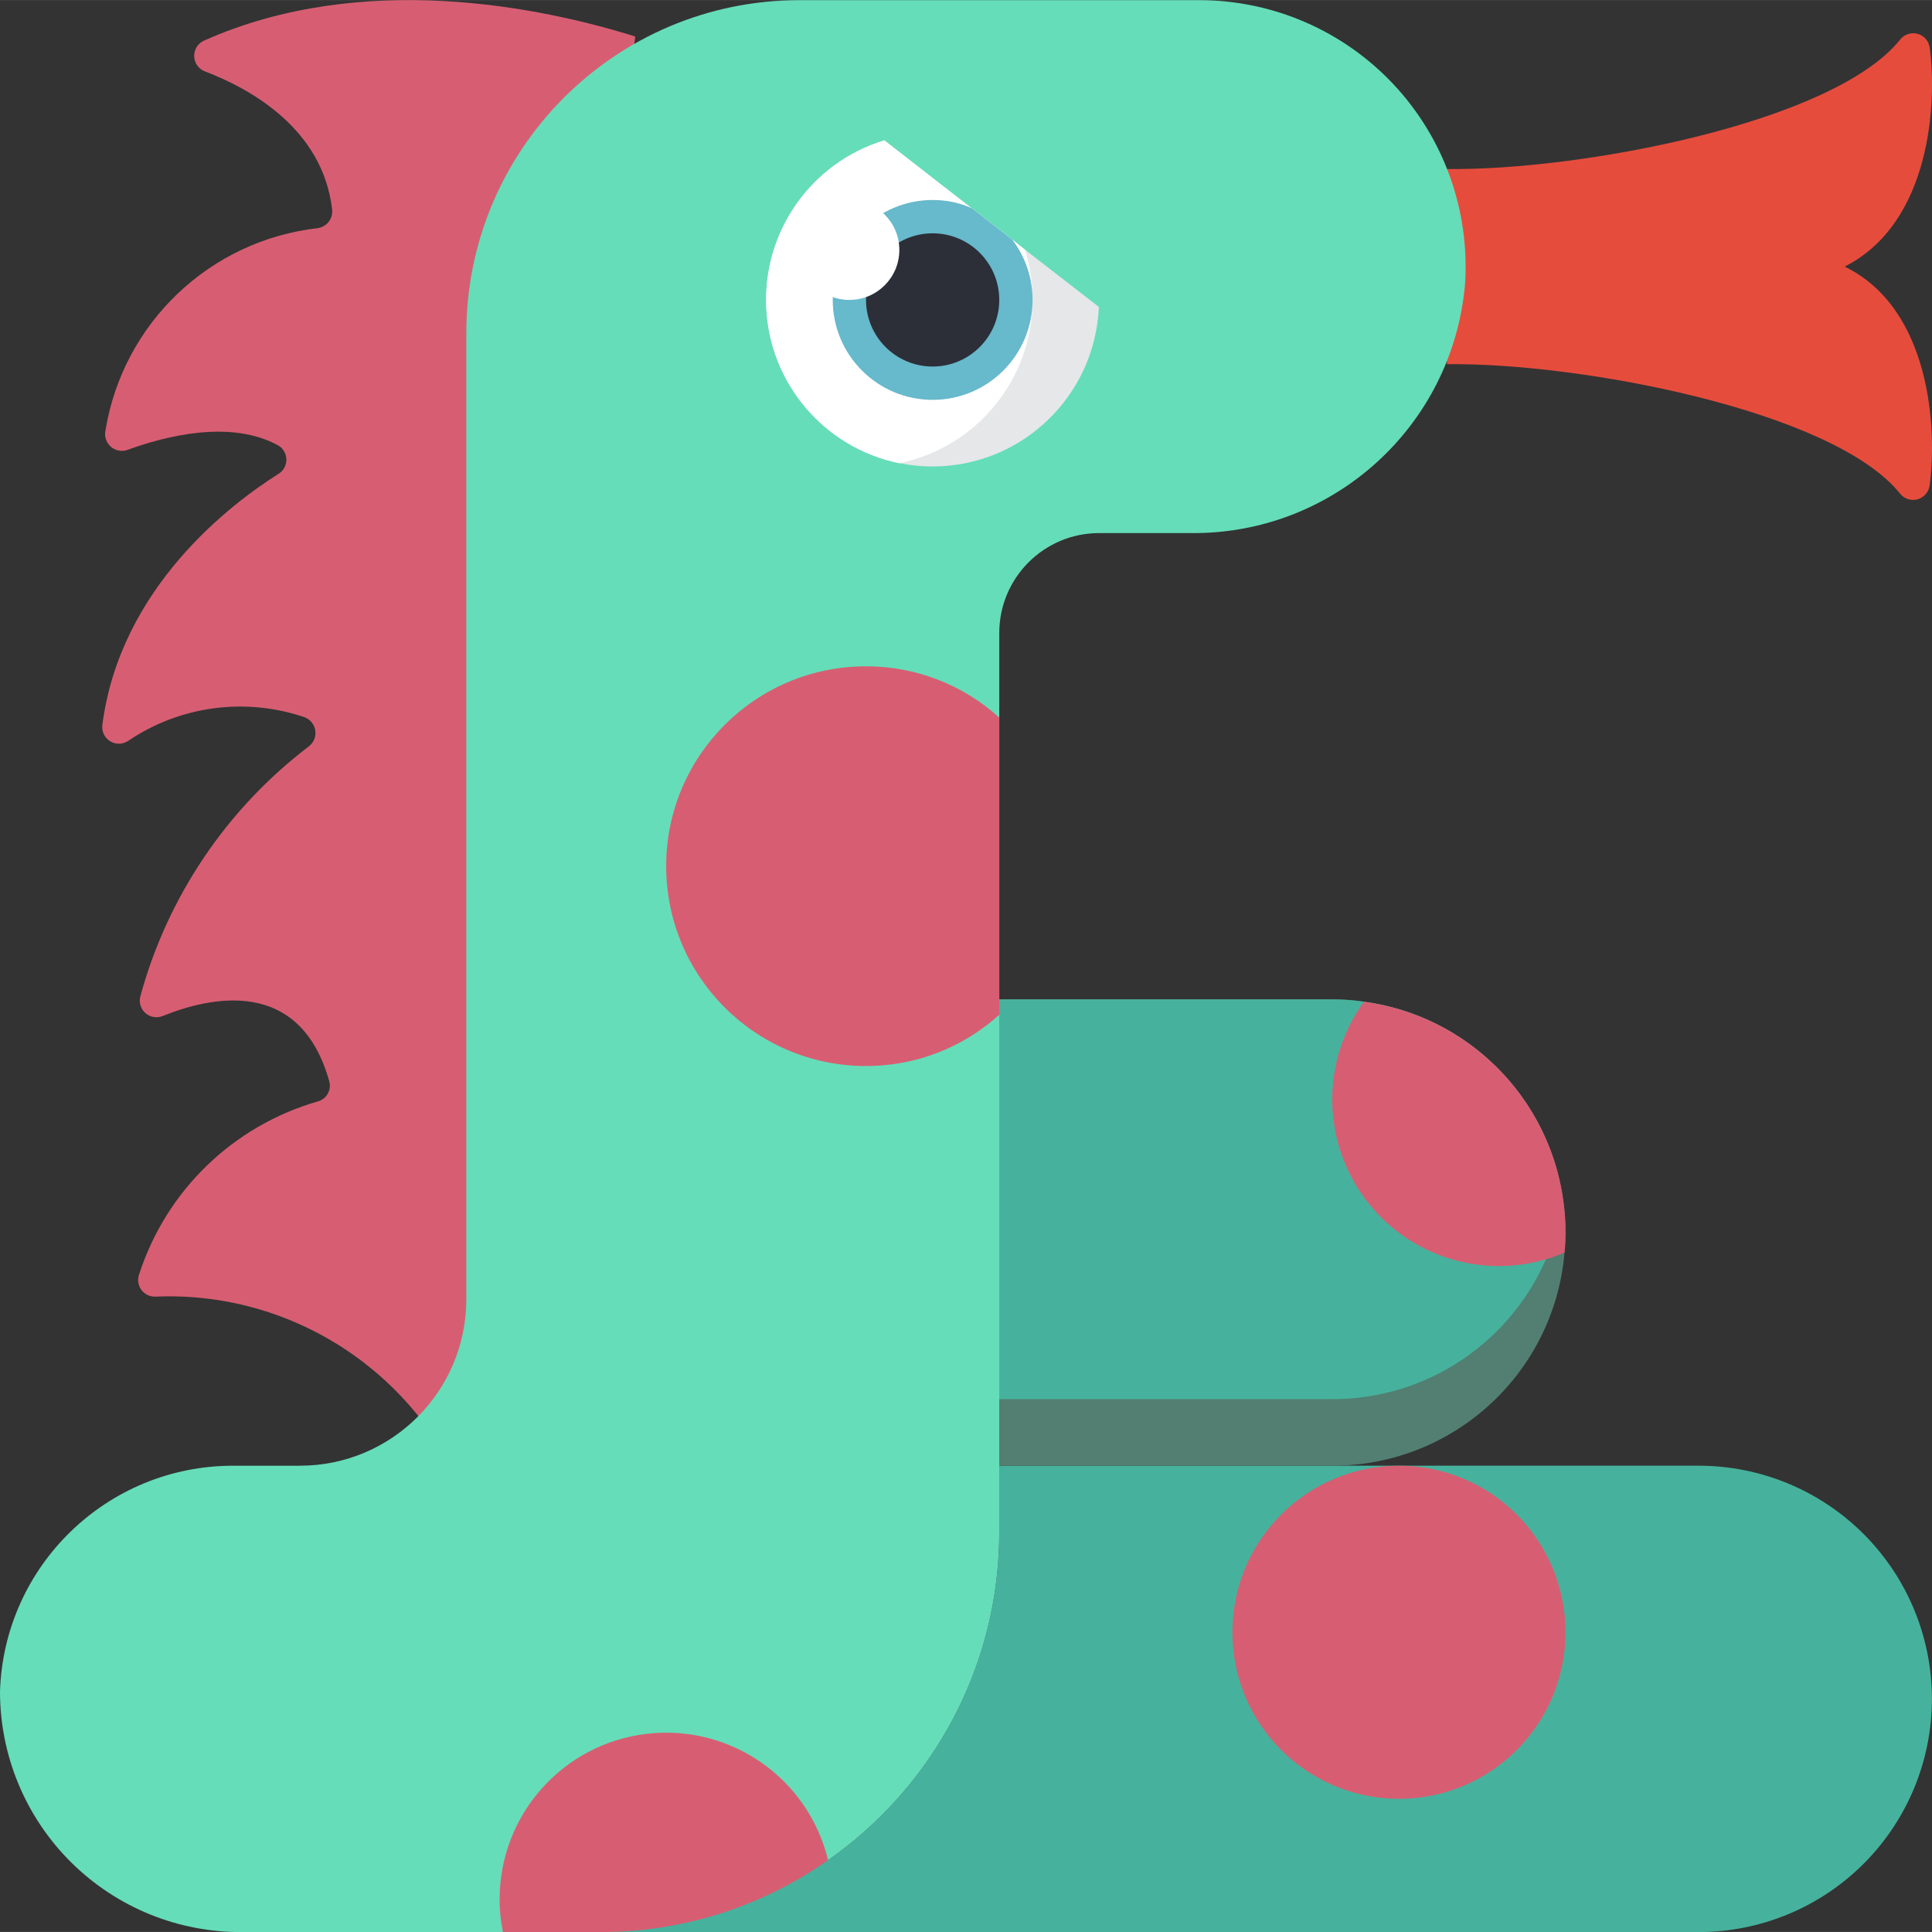 <svg height="512pt" viewBox="0 0 512.023 512" width="512pt" xmlns="http://www.w3.org/2000/svg"><rect x="0" y="0" width="512.023" height="512" fill="#333333" stroke="none"/><path d="m383.469 44.781c34.957.461 102.094-12.094 119.996-34.164 1.055-1.457 2.891-2.125 4.641-1.691 1.746.434 3.055 1.887 3.305 3.672 1.957 14.359.414 46.43-22.539 58.047 23.031 11.211 24.508 43.539 22.512 58.023-.246 1.785-1.555 3.242-3.301 3.68-1.75.438-3.586-.234-4.645-1.691-17.922-21.988-85.012-34.605-119.969-34.145zm0 0" fill="#e64c3c"/><path d="m123.586 397.266c-13.207-33.664-46.348-55.215-82.477-53.637-1.43.027-2.781-.637-3.633-1.785-.848-1.148-1.09-2.637-.648-3.996 7.16-22.289 24.969-39.535 47.477-45.98 2.254-.648 3.574-2.98 2.973-5.246-7.785-27.949-31.664-22.422-44.191-17.355-1.559.621-3.336.301-4.582-.82-1.25-1.125-1.75-2.859-1.297-4.477 7.207-26.379 22.91-49.648 44.676-66.207 1.297-1.004 1.934-2.641 1.66-4.258-.273-1.621-1.41-2.957-2.965-3.48-15.668-5.289-32.91-2.957-46.609 6.309-1.445.977-3.324 1.012-4.805.09-1.477-.922-2.277-2.625-2.035-4.352 4.73-36.457 34.188-58.633 46.703-66.516 1.285-.809 2.062-2.219 2.062-3.734 0-1.516-.777-2.926-2.062-3.734-12.727-7.062-30.258-2.453-40.031 1.129-1.535.547-3.25.211-4.465-.875-1.219-1.09-1.742-2.754-1.371-4.34 4.664-28.422 27.633-50.289 56.25-53.551 1.176-.168 2.238-.801 2.949-1.754.711-.957 1.012-2.152.84-3.328-2.516-21.188-21.469-31.781-33.625-36.434-1.703-.613-2.859-2.203-2.918-4.012-.059-1.805.992-3.469 2.652-4.188 42-18.715 89.469-8.828 114.23-1.07zm0 0" fill="#d75e72"/><path d="m512 450.23c0 16.391-6.512 32.109-18.098 43.695-11.59 11.59-27.309 18.102-43.695 18.102h-291.309c58.477-.059 105.871-47.453 105.93-105.934v-17.656h185.379c16.387 0 32.105 6.512 43.695 18.102 11.586 11.586 18.098 27.305 18.098 43.691zm0 0" fill="#46b29d"/><path d="m414.898 326.645c0 1.766-.09 3.531-.266 5.297-2.711 31.961-29.453 56.516-61.531 56.496h-88.273v-123.586h88.273c2.809-.016 5.613.191 8.387.621 27.266 3.695 48.777 25.023 52.703 52.258.5 2.945.738 5.93.707 8.914zm0 0" fill="#527f72"/><path d="m414.191 317.73c-4.266 30.453-30.336 53.094-61.09 53.055h-88.273v-105.934h88.273c2.809-.016 5.613.191 8.387.621 27.266 3.695 48.777 25.023 52.703 52.258zm0 0" fill="#46b29d"/><path d="m388.266 75.316c-3.277 37.672-35.062 66.438-72.875 65.949h-24.082c-14.625 0-26.48 11.859-26.48 26.484v238.344c-.059 58.48-47.453 105.875-105.93 105.934h-94.555c-17.02.164-33.398-6.488-45.484-18.473-12.09-11.984-18.879-28.305-18.859-45.328 1.082-33.34 28.434-59.805 61.793-59.789h17.656c24.375 0 44.137-19.758 44.137-44.137v-256c0-48.754 39.523-88.273 88.277-88.273h105.93c19.543-.004 38.211 8.094 51.562 22.359 13.355 14.27 20.199 33.43 18.91 52.93zm0 0" fill="#65ddb9"/><path d="m291.223 81.328c-.992 23.613-20.414 42.258-44.051 42.285-2.938.02-5.867-.277-8.738-.883h-.176c-19.781-4.098-34.266-21.082-35.18-41.262-.918-20.18 11.969-38.41 31.293-44.277l23.043 17.918h.086l10.77 8.387 3.355 2.648zm0 0" fill="#e6e7e8"/><g fill="#d75e72"><path d="m264.828 190.172v78.742c-9.664 8.773-22.258 13.621-35.312 13.594-29.25 0-52.965-23.715-52.965-52.965 0-29.254 23.715-52.965 52.965-52.965 13.055-.031 25.648 4.82 35.312 13.594zm0 0"/><path d="m414.898 432.578c0 24.375-19.762 44.137-44.141 44.137-24.375 0-44.137-19.762-44.137-44.137 0-24.379 19.762-44.141 44.137-44.141 24.379 0 44.141 19.762 44.141 44.141zm0 0"/><path d="m414.898 326.645c0 1.766-.09 3.531-.266 5.297-18.25 7.836-39.484 2.516-51.887-12.996-12.402-15.512-12.918-37.398-1.258-53.473 30.613 4.133 53.441 30.281 53.41 61.172zm0 0"/><path d="m219.453 492.957c-17.723 12.477-38.883 19.141-60.555 19.07h-25.602c-.609-2.906-.906-5.863-.883-8.828.066-22.332 16.801-41.098 38.98-43.707 22.18-2.609 42.812 11.758 48.059 33.465zm0 0"/></g><path d="m273.656 79.473c-.023 20.938-14.723 38.992-35.223 43.258h-.176c-19.781-4.098-34.266-21.082-35.18-41.262-.918-20.18 11.969-38.41 31.293-44.277l23.043 17.918h.086l10.77 8.387 3.355 2.648c1.348 4.316 2.031 8.809 2.031 13.328zm0 0" fill="#fff"/><path d="m273.656 79.473c0 14.629-11.859 26.484-26.484 26.484s-26.48-11.855-26.48-26.484c0-14.625 11.855-26.48 26.48-26.48 3.523-.023 7.016.699 10.242 2.117h.086l10.77 8.387c3.496 4.594 5.387 10.207 5.387 15.977zm0 0" fill="#67b9cc"/><path d="m264.828 79.473c0 9.75-7.906 17.656-17.656 17.656s-17.656-7.906-17.656-17.656 7.906-17.652 17.656-17.652 17.656 7.902 17.656 17.652zm0 0" fill="#2c2f38"/><path d="m238.344 66.23c0 7.316-5.926 13.242-13.242 13.242-7.312 0-13.238-5.926-13.238-13.242 0-7.312 5.926-13.238 13.238-13.238 7.316 0 13.242 5.926 13.242 13.238zm0 0" fill="#fff"/></svg>